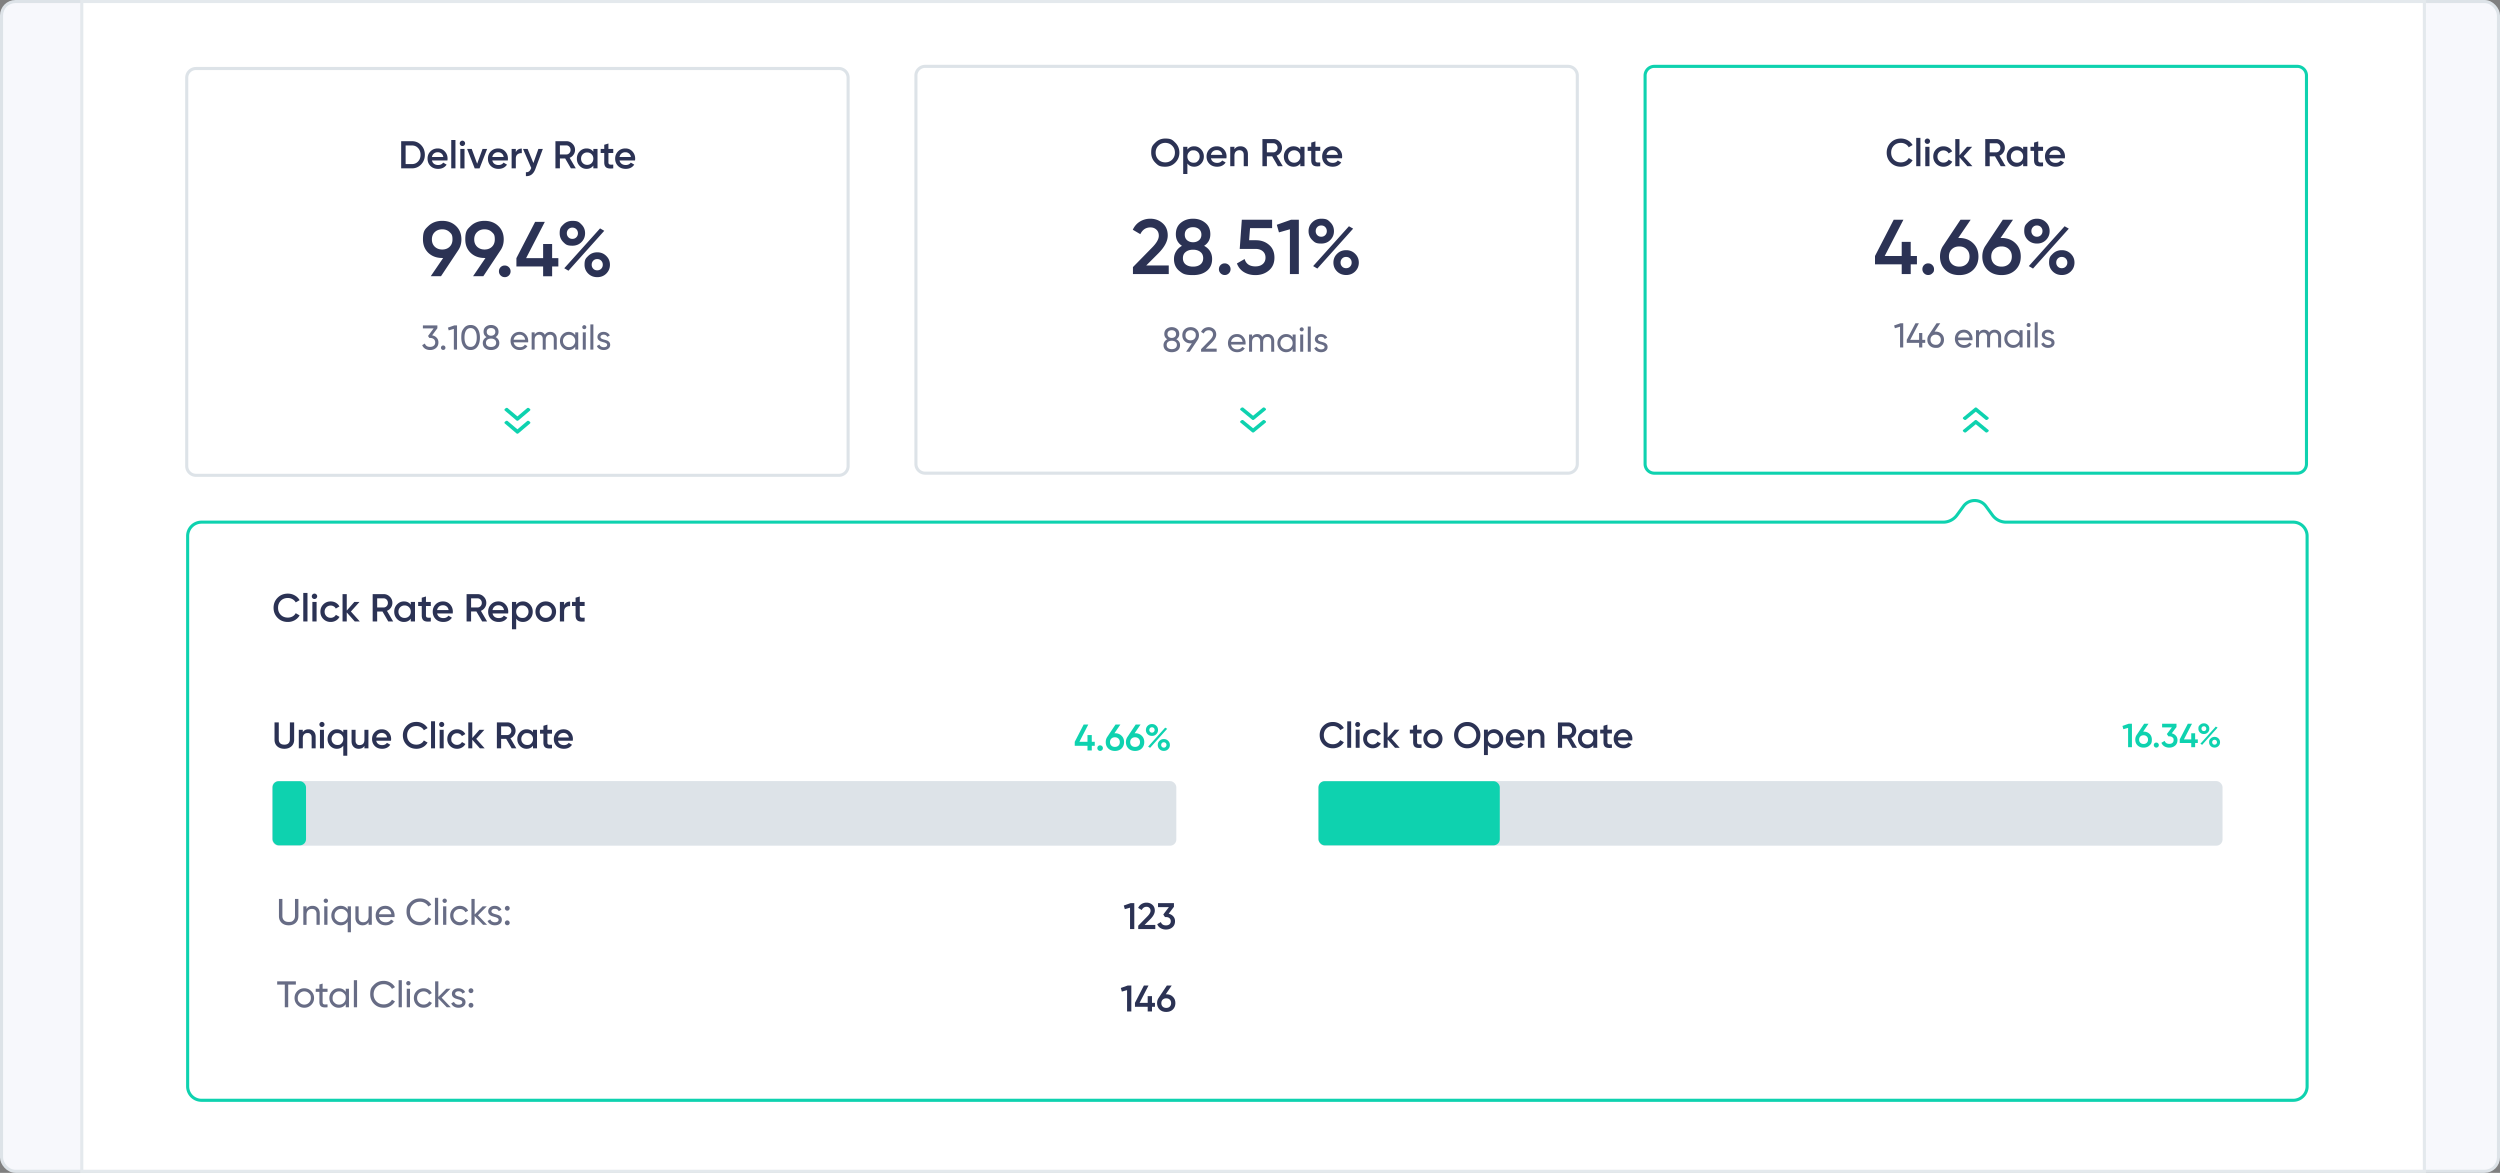 <svg xmlns="http://www.w3.org/2000/svg" width="810" height="380" fill="none"><rect width="100%" height="100%" fill="#808080" stroke="none"/><rect width="809" height="379" x=".5" y=".5" fill="#F7F8FC" stroke="#DDE3E8" rx="4.5"/><path fill="#fff" stroke="#E4E9ED" d="M26.5.5h759v379h-759z"/><path fill="#fff" stroke="#DDE3E8" d="M60.5 25.192a2.995 2.995 0 0 1 2.995-2.995h208.298a2.994 2.994 0 0 1 2.994 2.995v125.817a2.994 2.994 0 0 1-2.994 2.995H63.495a2.995 2.995 0 0 1-2.995-2.995z"/><path fill="#0ED2AF" d="M171.424 132.258a.5.5 0 0 0-.324-.114.5.5 0 0 0-.324.114l-3.135 2.653-3.137-2.656a.5.5 0 0 0-.326-.114.5.5 0 0 0-.324.114l-.274.232a.348.348 0 0 0 0 .549l3.735 3.175a.5.5 0 0 0 .326.124h.001a.5.5 0 0 0 .324-.124l3.732-3.166a.37.37 0 0 0 .135-.278.36.36 0 0 0-.135-.275z"/><path fill="#0ED2AF" d="M171.424 136.448a.5.5 0 0 0-.324-.114.5.5 0 0 0-.324.114l-3.135 2.652-3.137-2.655a.5.5 0 0 0-.326-.114.5.5 0 0 0-.324.114l-.274.232a.348.348 0 0 0 0 .549l3.735 3.175a.5.5 0 0 0 .326.124h.001a.5.5 0 0 0 .324-.124l3.732-3.167a.36.36 0 0 0 .135-.277.36.36 0 0 0-.135-.275z"/><path fill="#676C85" d="M140.014 108.646q.894.168 1.465.772.57.604.57 1.532 0 1.141-.783 1.801-.782.66-1.901.66-.895 0-1.588-.403a2.28 2.28 0 0 1-.984-1.185l.872-.515q.347 1.085 1.7 1.085.727 0 1.186-.38t.458-1.063q0-.682-.458-1.062-.459-.392-1.186-.392h-.268l-.414-.637 1.812-2.449h-3.478v-.973h4.697v.917zm3.586 4.742a.7.7 0 0 1-.515-.212.7.7 0 0 1-.212-.515q0-.301.212-.514a.7.7 0 0 1 .515-.213q.313 0 .514.213a.7.7 0 0 1 .213.514.7.7 0 0 1-.213.515.68.68 0 0 1-.514.212m3.58-7.951h.895v7.828h-1.029v-6.71l-1.666.492-.257-.895zm7.521 6.866q-.794 1.108-2.226 1.108t-2.225-1.108q-.794-1.107-.794-2.952c0-1.845.264-2.214.794-2.953q.794-1.107 2.225-1.107t2.226 1.107q.794 1.108.794 2.953t-.794 2.952m-3.691-.704q.514.794 1.465.794.95 0 1.465-.794.526-.795.526-2.248t-.526-2.248q-.514-.805-1.465-.805-.95 0-1.465.794-.514.793-.514 2.259 0 1.453.514 2.248m9.55-2.382q.57.291.894.783t.325 1.118q0 1.074-.749 1.689-.75.604-1.935.604-1.174 0-1.924-.604-.749-.615-.749-1.689 0-.627.324-1.118.325-.492.895-.783-.962-.604-.962-1.711 0-1.063.705-1.633.715-.582 1.711-.582 1.006 0 1.711.582.716.57.716 1.633 0 1.107-.962 1.711m-1.465-2.93q-.593 0-.996.313-.391.313-.391.928 0 .593.403.928.402.324.984.325.58 0 .984-.325.402-.335.402-.928 0-.615-.391-.928-.392-.313-.995-.313m0 6.128q.749 0 1.196-.346.459-.358.459-1.018 0-.649-.459-.996-.447-.357-1.196-.357-.738 0-1.197.357-.447.347-.447.996 0 .66.447 1.018.459.346 1.197.346m7.322-1.498q.145.749.682 1.163.547.414 1.342.414 1.107 0 1.61-.817l.828.47q-.816 1.263-2.461 1.264-1.33 0-2.169-.828-.828-.839-.828-2.114 0-1.263.817-2.102.816-.839 2.113-.839 1.231 0 2.002.872.783.861.783 2.08 0 .213-.033.437zm1.934-2.472q-.783 0-1.297.447-.514.437-.637 1.175h3.735q-.123-.794-.626-1.208a1.8 1.8 0 0 0-1.175-.414m9.943-.917q.939 0 1.521.615.582.605.581 1.644v3.478h-.973v-3.444q0-.649-.335-1.007-.336-.358-.895-.358-.626 0-1.006.425-.369.414-.369 1.275v3.109h-.973v-3.444q0-.649-.325-1.007-.314-.358-.861-.358-.615 0-1.029.425-.402.425-.402 1.275v3.109h-.973v-5.592h.973v.75q.57-.895 1.666-.895 1.13 0 1.644.951.582-.951 1.756-.951m8.082.145h.973v5.592h-.973v-.962q-.728 1.108-2.114 1.108-1.174 0-2.002-.85-.828-.862-.828-2.092t.828-2.08q.828-.861 2.002-.861 1.386 0 2.114 1.107zm-1.991 4.798q.85 0 1.42-.57.57-.582.571-1.432 0-.85-.571-1.42-.57-.582-1.42-.582-.839 0-1.409.582-.571.57-.571 1.42t.571 1.432q.57.57 1.409.57m4.93-5.815a.64.64 0 0 1-.47-.191.62.62 0 0 1-.19-.458q0-.268.19-.459a.62.62 0 0 1 .47-.201q.269 0 .458.201.19.19.19.459a.62.62 0 0 1-.19.458.62.62 0 0 1-.458.191m-.492 6.609v-5.592h.973v5.592zm2.457 0v-8.164h.973v8.164zm3.285-4.082q0 .325.325.526.324.19.783.313.458.111.917.268.458.146.782.515.325.358.325.928 0 .76-.593 1.219-.582.459-1.499.459-.816 0-1.398-.358a2 2 0 0 1-.827-.951l.839-.481q.134.403.503.638t.883.235q.482 0 .794-.179.314-.19.314-.582 0-.325-.325-.514a2.7 2.7 0 0 0-.783-.314 15 15 0 0 1-.917-.279 1.86 1.86 0 0 1-.783-.515q-.324-.357-.324-.917 0-.726.559-1.196.571-.47 1.421-.47.681 0 1.208.313.536.302.805.85l-.817.459q-.302-.716-1.196-.716a1.2 1.2 0 0 0-.705.201.62.62 0 0 0-.291.548"/><path fill="#2B3254" d="M133.437 45.743q1.811 0 3.007 1.27 1.207 1.272 1.207 3.134 0 1.85-1.207 3.132-1.196 1.271-3.007 1.271h-3.46v-8.807zm0 7.423q1.245 0 2.025-.855.793-.856.793-2.164 0-1.321-.793-2.164-.78-.856-2.025-.856h-2.014v6.04h2.014zm6.515-1.183q.151.718.692 1.108.541.377 1.321.377 1.082 0 1.623-.78l1.12.654q-.931 1.372-2.756 1.372-1.534 0-2.478-.931-.944-.945-.944-2.378 0-1.41.931-2.353.932-.957 2.391-.956 1.383 0 2.264.969.894.968.894 2.352 0 .215-.051.566zm-.013-1.107h3.699q-.138-.767-.641-1.157a1.8 1.8 0 0 0-1.158-.39q-.754 0-1.258.415-.503.415-.642 1.132m6.266 3.674v-9.184h1.359v9.184zm4.22-7.486a.82.82 0 0 1-.604.252.87.87 0 0 1-.616-.252.87.87 0 0 1-.252-.617q0-.352.252-.603a.82.82 0 0 1 .616-.265q.365 0 .617.265a.82.82 0 0 1 .252.603q0 .352-.265.617m-1.283 7.486v-6.29h1.359v6.29zm7.202-6.29h1.484l-2.453 6.29h-1.573l-2.453-6.29h1.484l1.762 4.78zm3.169 3.723q.15.718.692 1.108.54.377 1.321.377 1.082 0 1.623-.78l1.119.654q-.93 1.372-2.755 1.372-1.534 0-2.479-.931-.943-.945-.943-2.378 0-1.41.931-2.353.931-.957 2.39-.956 1.385 0 2.265.969.894.968.893 2.352 0 .215-.05.566zm-.013-1.107h3.699q-.138-.767-.642-1.157a1.8 1.8 0 0 0-1.157-.39q-.755 0-1.258.415-.504.415-.642 1.132m7.625-1.56q.516-1.17 1.938-1.17v1.472q-.78-.05-1.359.378-.579.415-.579 1.383v3.171h-1.359v-6.29h1.359zm7.304-1.056h1.447l-2.415 6.492q-.906 2.44-3.07 2.314v-1.27q.64.038 1.031-.277.39-.302.642-.956l.063-.126-2.667-6.178h1.484l1.875 4.567zm10.551 6.29-1.863-3.208h-1.711v3.208h-1.447v-8.807h3.523q1.183 0 2.001.83.83.818.83 2a2.65 2.65 0 0 1-.49 1.548 2.75 2.75 0 0 1-1.259 1.007l2.001 3.422zm-3.574-7.448v2.944h2.076a1.3 1.3 0 0 0 .982-.428q.402-.428.402-1.044t-.402-1.044a1.3 1.3 0 0 0-.982-.428zm10.832 1.158h1.359v6.29h-1.359v-.906q-.766 1.07-2.202 1.07-1.296 0-2.214-.956-.918-.969-.918-2.353 0-1.397.918-2.353t2.214-.956q1.436 0 2.202 1.057zm-3.409 4.592q.566.566 1.421.566.857 0 1.422-.566.566-.579.566-1.447t-.566-1.435q-.565-.578-1.422-.578-.855 0-1.421.578-.567.567-.567 1.435 0 .867.567 1.447m9.862-3.284h-1.56v3.02q0 .39.176.566.177.163.516.188.352.014.868-.012v1.22q-1.56.189-2.239-.264-.68-.465-.68-1.699v-3.02h-1.157V48.26h1.157v-1.358l1.359-.403v1.761h1.56v1.309zm2.044 2.415q.151.718.692 1.108.541.377 1.321.377 1.082 0 1.623-.78l1.12.654q-.931 1.372-2.756 1.372-1.534 0-2.478-.931-.944-.945-.944-2.378 0-1.41.931-2.353.931-.957 2.391-.956 1.383 0 2.265.969.893.968.893 2.352 0 .215-.05.566zm-.013-1.107h3.699q-.138-.767-.641-1.157a1.8 1.8 0 0 0-1.158-.39q-.754 0-1.258.415-.503.415-.642 1.132m-51.224 26.696q0 2.013-1.057 3.548l-5.561 8.38h-3.322l4.026-5.914h-.302q-2.743 0-4.504-1.66-1.736-1.687-1.736-4.354c0-2.667.579-3.221 1.736-4.328q1.762-1.686 4.504-1.686 2.744 0 4.479 1.686 1.737 1.66 1.737 4.328m-9.562 0q0 1.46.931 2.365.956.906 2.415.906t2.391-.88q.931-.906.931-2.391c0-1.485-.31-1.778-.931-2.365q-.931-.906-2.391-.906t-2.415.906q-.931.88-.931 2.365m23.274 0q0 2.013-1.057 3.548l-5.561 8.38h-3.322l4.026-5.914h-.302q-2.743 0-4.504-1.66-1.736-1.687-1.736-4.354c0-2.667.579-3.221 1.736-4.328q1.762-1.686 4.504-1.686 2.743 0 4.48 1.686 1.736 1.66 1.736 4.328m-9.562 0q0 1.46.931 2.365.956.906 2.415.906t2.391-.88q.931-.906.931-2.391c0-1.485-.31-1.778-.931-2.365q-.931-.906-2.391-.906t-2.415.906q-.931.88-.931 2.365m11.229 11.676a1.82 1.82 0 0 1-1.333.553q-.78 0-1.334-.553a1.82 1.82 0 0 1-.553-1.334q0-.78.528-1.334a1.85 1.85 0 0 1 1.359-.553q.78 0 1.333.553.555.555.554 1.334 0 .78-.554 1.334m16.027-5.612v2.693h-2.013v3.17h-2.919v-3.17h-8.657v-2.693l6.065-11.751h3.145l-6.064 11.751h5.511v-4.58h2.919v4.58zm7.48-5.183q-1.158 1.157-2.919 1.157c-1.761 0-2.156-.386-2.944-1.157q-1.183-1.183-1.183-2.869c0-1.686.395-2.072 1.183-2.844q1.183-1.182 2.944-1.182c1.761 0 2.147.386 2.919 1.157q1.183 1.158 1.183 2.869 0 1.686-1.183 2.869m-2.944-1.057q.805 0 1.308-.529a1.8 1.8 0 0 0 .504-1.283q0-.78-.504-1.309-.502-.528-1.308-.528-.78 0-1.283.528-.504.53-.504 1.309 0 .755.504 1.283.503.53 1.283.529m-2.617 9.512 11.6-12.91 1.359.78-11.6 12.935zm10.694 2.893q-1.76 0-2.944-1.157-1.182-1.183-1.182-2.869c0-1.686.394-2.072 1.182-2.843q1.183-1.183 2.944-1.183 1.737 0 2.919 1.183 1.183 1.158 1.183 2.843t-1.183 2.869q-1.182 1.157-2.919 1.157m-.025-2.214q.805 0 1.309-.528.503-.529.503-1.284 0-.78-.503-1.308-.504-.53-1.309-.529-.78 0-1.283.529-.503.528-.503 1.308 0 .754.503 1.284.503.528 1.283.528"/><path fill="#fff" stroke="#0ED2AF" d="M60.797 173.679a4.5 4.5 0 0 1 4.5-4.5H629.6a5.5 5.5 0 0 0 4.435-2.247l2.142-2.921c1.798-2.452 5.459-2.452 7.257 0l2.142 2.921a5.5 5.5 0 0 0 4.435 2.247h92.991a4.5 4.5 0 0 1 4.5 4.5v178.317a4.5 4.5 0 0 1-4.5 4.5H65.297a4.5 4.5 0 0 1-4.5-4.5z"/><path fill="#2B3254" d="M93.267 201.516q-1.998 0-3.314-1.316-1.316-1.329-1.316-3.277t1.316-3.264q1.316-1.328 3.314-1.328 1.203 0 2.214.569 1.025.57 1.594 1.544l-1.265.733a2.56 2.56 0 0 0-1.037-1.037 2.93 2.93 0 0 0-1.506-.392q-1.416 0-2.302.898-.873.898-.873 2.277t.873 2.278q.886.898 2.302.898a3.07 3.07 0 0 0 1.518-.38 2.55 2.55 0 0 0 1.025-1.05l1.265.721a4.1 4.1 0 0 1-1.581 1.557 4.47 4.47 0 0 1-2.227.569m4.99-.165v-9.235h1.367v9.235zm4.244-7.527a.875.875 0 0 1-1.228 0 .87.87 0 0 1-.253-.62q0-.354.253-.608a.82.82 0 0 1 .62-.265q.368 0 .62.265a.83.83 0 0 1 .253.608.85.85 0 0 1-.265.62m-1.291 7.527v-6.325h1.367v6.325zm5.939.165q-1.43 0-2.391-.962-.95-.961-.949-2.366 0-1.416.949-2.365.962-.962 2.391-.962a3.3 3.3 0 0 1 1.682.443q.76.443 1.139 1.189l-1.177.683a1.57 1.57 0 0 0-.657-.708 1.87 1.87 0 0 0-1-.266q-.836 0-1.404.57-.557.568-.557 1.416 0 .849.557 1.417.569.57 1.404.57a1.9 1.9 0 0 0 1-.266q.455-.266.683-.708l1.176.67q-.404.76-1.164 1.202a3.3 3.3 0 0 1-1.682.443m9.426-.165h-1.632l-2.594-2.922v2.922h-1.366v-8.856h1.366v5.327l2.455-2.796h1.67l-2.784 3.099zm9.219 0-1.873-3.226h-1.72v3.226h-1.455v-8.856h3.542a2.72 2.72 0 0 1 2.012.835 2.72 2.72 0 0 1 .835 2.012q0 .848-.494 1.556-.48.696-1.265 1.012l2.012 3.441zm-3.593-7.489v2.96h2.087q.582 0 .987-.43t.405-1.05-.405-1.05a1.3 1.3 0 0 0-.987-.43zm10.891 1.164h1.367v6.325h-1.367v-.911q-.771 1.076-2.214 1.076-1.303 0-2.226-.962-.924-.974-.924-2.366 0-1.404.924-2.365.923-.962 2.226-.962 1.443 0 2.214 1.063zm-3.428 4.617q.569.57 1.43.57.86 0 1.429-.57.57-.582.569-1.455 0-.872-.569-1.442-.569-.582-1.429-.582t-1.43.582q-.57.57-.569 1.442 0 .873.569 1.455m9.917-3.302h-1.569v3.037q0 .392.178.569.177.165.518.19.354.012.873-.013v1.227q-1.568.19-2.252-.265-.683-.469-.683-1.708v-3.037h-1.164v-1.315h1.164v-1.367l1.366-.405v1.772h1.569zm2.055 2.429q.153.721.696 1.114.544.38 1.329.379 1.088 0 1.632-.784l1.126.658q-.936 1.379-2.771 1.379-1.544 0-2.492-.936-.95-.95-.949-2.392 0-1.416.936-2.365.936-.962 2.404-.962 1.392 0 2.277.974.898.975.898 2.366 0 .215-.05.569zm-.012-1.113h3.719q-.138-.771-.645-1.164a1.82 1.82 0 0 0-1.164-.392q-.76 0-1.265.417-.505.418-.645 1.139m14.6 3.694-1.872-3.226h-1.721v3.226h-1.455v-8.856h3.543q1.189 0 2.011.835.835.823.835 2.012 0 .848-.493 1.556a2.76 2.76 0 0 1-1.265 1.012l2.011 3.441zm-3.593-7.489v2.96h2.088a1.3 1.3 0 0 0 .986-.43q.405-.43.405-1.05t-.405-1.05a1.3 1.3 0 0 0-.986-.43zm6.957 4.908q.153.721.696 1.114.544.38 1.329.379 1.088 0 1.632-.784l1.126.658q-.936 1.379-2.771 1.379-1.544 0-2.492-.936-.95-.95-.949-2.392 0-1.416.936-2.365.936-.962 2.404-.962 1.392 0 2.277.974.898.975.898 2.366 0 .216-.05.569zm-.012-1.113h3.719q-.139-.771-.645-1.164a1.82 1.82 0 0 0-1.164-.392q-.76 0-1.265.417-.505.418-.645 1.139m9.881-2.796q1.303 0 2.227.974.923.962.923 2.353 0 1.405-.923 2.366-.924.962-2.227.962-1.442 0-2.214-1.063v3.429h-1.366v-8.856h1.366v.911q.772-1.076 2.214-1.076m-1.645 4.782q.57.57 1.43.57c.86 0 1.05-.19 1.43-.57q.569-.582.569-1.455 0-.872-.569-1.442-.57-.582-1.43-.582c-.86 0-1.05.194-1.43.582q-.569.57-.569 1.442 0 .873.569 1.455m9.019 1.873q-1.391 0-2.365-.962-.975-.961-.975-2.366 0-1.404.975-2.365.974-.962 2.365-.962 1.405 0 2.366.962.974.961.974 2.365t-.974 2.366q-.961.962-2.366.962m-1.404-1.898q.57.57 1.404.569.835 0 1.405-.569.569-.569.569-1.43 0-.86-.569-1.429a1.9 1.9 0 0 0-1.405-.569q-.834 0-1.404.569-.569.569-.569 1.429t.569 1.43m7.346-3.53q.52-1.176 1.949-1.176v1.48q-.785-.05-1.367.38-.582.417-.582 1.391v3.188h-1.366v-6.325h1.366zm6.649.253h-1.569v3.037q0 .392.177.569.177.165.519.19.354.012.873-.013v1.227q-1.57.19-2.252-.265-.683-.469-.683-1.708v-3.037h-1.164v-1.315h1.164v-1.367l1.366-.405v1.772h1.569z"/><path fill="#676C85" d="M95.802 298.997q-.876.804-2.268.804t-2.28-.804q-.876-.816-.876-2.172v-5.58h1.116v5.532q0 .888.528 1.416.528.516 1.512.516c.984 0 1.16-.172 1.512-.516q.528-.528.528-1.416v-5.532h1.104v5.58q0 1.356-.876 2.172m5.462-5.508q1.056 0 1.692.672.636.66.636 1.8v3.684h-1.044v-3.624q0-.732-.396-1.128-.396-.408-1.092-.408-.78 0-1.26.492-.48.48-.48 1.488v3.18h-1.044v-6h1.044v.864q.636-1.02 1.944-1.02m4.314-.936a.7.7 0 0 1-.504-.204.67.67 0 0 1-.204-.492.67.67 0 0 1 .204-.492.67.67 0 0 1 .504-.216q.288 0 .492.216a.67.67 0 0 1 .204.492.67.67 0 0 1-.204.492.67.67 0 0 1-.492.204m-.528 7.092v-6h1.044v6zm7.605-6h1.044v8.4h-1.044v-3.432q-.78 1.188-2.268 1.188-1.26 0-2.148-.912-.888-.924-.888-2.244t.888-2.232q.888-.924 2.148-.924 1.488 0 2.268 1.188zm-2.136 5.148q.912 0 1.524-.612.612-.624.612-1.536c0-.912-.204-1.116-.612-1.524q-.612-.624-1.524-.624-.9 0-1.512.624-.612.612-.612 1.524c0 .912.204 1.12.612 1.536q.612.612 1.512.612m8.901-5.148h1.044v6h-1.044v-.864q-.636 1.02-1.944 1.02-1.056 0-1.692-.66-.636-.672-.636-1.812v-3.684h1.044v3.624q0 .732.396 1.14.396.396 1.092.396.78 0 1.26-.48.48-.492.48-1.5zm3.366 3.48q.156.804.732 1.248.588.444 1.44.444 1.188 0 1.728-.876l.888.504q-.876 1.356-2.64 1.356-1.428 0-2.328-.888-.888-.9-.888-2.268 0-1.356.876-2.256t2.268-.9q1.32 0 2.148.936.84.924.84 2.232 0 .228-.036.468zm2.076-2.652q-.84 0-1.392.48-.552.468-.684 1.26h4.008q-.132-.852-.672-1.296a1.92 1.92 0 0 0-1.26-.444m11.244 5.328q-1.908 0-3.156-1.26-1.236-1.26-1.236-3.096c0-1.836.412-2.256 1.236-3.096q1.248-1.26 3.156-1.26 1.152 0 2.112.552a3.97 3.97 0 0 1 1.512 1.488l-.972.564q-.36-.696-1.08-1.104a3 3 0 0 0-1.572-.42q-1.452 0-2.376.936-.912.936-.912 2.34 0 1.392.912 2.328.924.936 2.376.936.864 0 1.572-.408.72-.42 1.08-1.104l.972.552a3.97 3.97 0 0 1-1.5 1.5 4.2 4.2 0 0 1-2.124.552m4.815-.156v-8.76h1.044v8.76zm3.165-7.092a.7.7 0 0 1-.504-.204.67.67 0 0 1-.204-.492.67.67 0 0 1 .204-.492.67.67 0 0 1 .504-.216q.288 0 .492.216a.67.67 0 0 1 .204.492.67.67 0 0 1-.204.492.67.67 0 0 1-.492.204m-.528 7.092v-6h1.044v6zm5.456.156q-1.356 0-2.256-.9-.9-.912-.9-2.256t.9-2.244q.9-.912 2.256-.912.888 0 1.596.432.708.42 1.056 1.14l-.876.504a1.77 1.77 0 0 0-.708-.768 2 2 0 0 0-1.068-.288q-.9 0-1.512.612-.6.612-.6 1.524 0 .9.6 1.512.612.612 1.512.612.6 0 1.08-.276.48-.288.732-.768l.888.516a2.96 2.96 0 0 1-1.104 1.14 3.1 3.1 0 0 1-1.596.42m8.807-.156h-1.296l-2.736-2.844v2.844h-1.044v-8.4h1.044v5.052l2.592-2.652h1.344l-2.868 2.904zm1.414-4.38q0 .348.348.564.348.204.84.336.492.12.984.288.492.156.84.552.348.384.348.996 0 .816-.636 1.308-.624.492-1.608.492-.876 0-1.5-.384a2.15 2.15 0 0 1-.888-1.02l.9-.516q.144.432.54.684t.948.252q.516 0 .852-.192.336-.204.336-.624 0-.348-.348-.552a2.9 2.9 0 0 0-.84-.336 15 15 0 0 1-.984-.3 2 2 0 0 1-.84-.552q-.348-.384-.348-.984 0-.78.6-1.284.612-.504 1.524-.504.732 0 1.296.336.576.324.864.912l-.876.492q-.324-.768-1.284-.768-.444 0-.756.216a.66.66 0 0 0-.312.588m5.127-.204a.75.75 0 0 1-.552-.228.75.75 0 0 1-.228-.552q0-.324.228-.552a.75.75 0 0 1 .552-.228q.336 0 .552.228a.75.75 0 0 1 .228.552q0 .324-.228.552a.73.73 0 0 1-.552.228m0 4.716a.75.75 0 0 1-.552-.228.75.75 0 0 1-.228-.552q0-.324.228-.552a.75.75 0 0 1 .552-.228q.336 0 .552.228a.75.75 0 0 1 .228.552q0 .324-.228.552a.73.73 0 0 1-.552.228"/><path fill="#2B3254" d="M94.42 241.816q-.89.792-2.293.792t-2.292-.792q-.888-.804-.888-2.148v-5.616h1.38v5.532q0 .768.444 1.224.456.456 1.356.456t1.344-.456q.456-.456.456-1.224v-5.532h1.38v5.616q0 1.344-.888 2.148zm5.547-5.52q1.032 0 1.668.66t.636 1.812v3.684h-1.296V238.9q0-.672-.36-1.032c-.36-.36-.568-.36-.984-.36q-.684 0-1.104.432-.42.42-.42 1.296v3.216H96.81v-6h1.296v.768q.588-.924 1.86-.924zm4.923-.984a.8.8 0 0 1-.576.24.83.83 0 0 1-.588-.24.83.83 0 0 1-.24-.588q0-.336.24-.576a.78.78 0 0 1 .588-.252.78.78 0 0 1 .588.252q.24.24.24.576t-.252.588m-1.224 7.14v-6h1.296v6zm7.553-6h1.296v8.4h-1.296V241.6q-.732 1.008-2.1 1.008-1.236 0-2.112-.912t-.876-2.244q0-1.32.876-2.232.876-.924 2.112-.924 1.368 0 2.1 1.02zm-3.252 4.38q.54.54 1.356.54c.816 0 .996-.18 1.356-.54q.54-.552.54-1.38t-.54-1.368q-.54-.552-1.356-.552c-.816 0-.996.184-1.356.552q-.54.54-.54 1.368t.54 1.38m10.103-4.38h1.296v6h-1.296v-.768q-.588.924-1.86.924-1.032 0-1.668-.66t-.636-1.812v-3.684h1.296v3.552q0 .672.36 1.032c.36.36.568.36.984.36q.684 0 1.104-.42.42-.432.42-1.308zm3.831 3.552q.144.684.66 1.056.516.36 1.26.36 1.032 0 1.548-.744l1.068.624q-.888 1.308-2.628 1.308-1.464 0-2.364-.888-.9-.9-.9-2.268 0-1.344.888-2.244.888-.912 2.28-.912 1.32 0 2.16.924.852.924.852 2.244 0 .204-.048.54zm-.012-1.056h3.528q-.132-.732-.612-1.104a1.72 1.72 0 0 0-1.104-.372q-.72 0-1.2.396t-.612 1.08m13.032 3.66q-1.896 0-3.144-1.248-1.248-1.26-1.248-3.108t1.248-3.096q1.248-1.26 3.144-1.26 1.14 0 2.1.54.972.54 1.512 1.464l-1.2.696a2.43 2.43 0 0 0-.984-.984 2.8 2.8 0 0 0-1.428-.372q-1.344 0-2.184.852-.828.852-.828 2.16t.828 2.16q.84.852 2.184.852.792 0 1.44-.36.648-.372.972-.996l1.2.684a3.9 3.9 0 0 1-1.5 1.476q-.96.54-2.112.54m4.733-.156v-8.76h1.296v8.76zm4.025-7.14a.8.8 0 0 1-.576.24.83.83 0 0 1-.588-.24.83.83 0 0 1-.24-.588q0-.336.24-.576a.78.78 0 0 1 .588-.252.78.78 0 0 1 .588.252q.24.24.24.576t-.252.588m-1.224 7.14v-6h1.296v6zm5.633.156q-1.356 0-2.268-.912-.9-.912-.9-2.244 0-1.344.9-2.244.912-.912 2.268-.912.876 0 1.596.42t1.08 1.128l-1.116.648a1.5 1.5 0 0 0-.624-.672 1.77 1.77 0 0 0-.948-.252q-.792 0-1.332.54-.528.54-.528 1.344c0 .804.176.984.528 1.344q.54.54 1.332.54.528 0 .948-.252.432-.252.648-.672l1.116.636q-.384.72-1.104 1.14a3.1 3.1 0 0 1-1.596.42m8.941-.156h-1.548l-2.46-2.772v2.772h-1.296v-8.4h1.296v5.052l2.328-2.652h1.584l-2.64 2.94zm8.744 0-1.776-3.06h-1.632v3.06h-1.38v-8.4h3.36q1.128 0 1.908.792.792.78.792 1.908 0 .804-.468 1.476-.456.66-1.2.96l1.908 3.264zm-3.408-7.104v2.808h1.98q.552 0 .936-.408a1.4 1.4 0 0 0 .384-.996 1.4 1.4 0 0 0-.384-.996 1.24 1.24 0 0 0-.936-.408zm10.331 1.104h1.296v6h-1.296v-.864q-.732 1.02-2.1 1.02-1.236 0-2.112-.912-.876-.924-.876-2.244 0-1.332.876-2.244t2.112-.912q1.368 0 2.1 1.008zm-3.252 4.38q.54.54 1.356.54c.816 0 .996-.18 1.356-.54q.54-.552.54-1.38t-.54-1.368q-.54-.552-1.356-.552c-.816 0-.996.184-1.356.552q-.54.54-.54 1.368t.54 1.38m9.406-3.132h-1.488v2.88q0 .372.168.54.168.156.492.18.336.012.828-.012v1.164q-1.488.18-2.136-.252-.648-.444-.648-1.62v-2.88h-1.104v-1.248h1.104v-1.296l1.296-.384v1.68h1.488zm1.949 2.304q.144.684.66 1.056.516.36 1.26.36 1.032 0 1.548-.744l1.068.624q-.888 1.308-2.628 1.308-1.464 0-2.364-.888-.9-.9-.9-2.268 0-1.344.888-2.244.888-.912 2.28-.912 1.32 0 2.16.924.852.924.852 2.244 0 .204-.048.54zm-.012-1.056h3.528q-.132-.732-.612-1.104a1.72 1.72 0 0 0-1.104-.372q-.72 0-1.2.396t-.612 1.08"/><rect width="292.937" height="20.924" x="88.191" y="253.074" fill="#DDE3E8" rx="2"/><rect width="10.844" height="20.785" x="88.309" y="253.105" fill="#0ED2AF" rx="2"/><path fill="#2B3254" d="M365.35 319.32h1.2v8.4h-1.38v-6.924l-1.692.48-.336-1.176zm8.857 5.604v1.284h-.96v1.512h-1.392v-1.512h-4.128v-1.284l2.892-5.604h1.5l-2.892 5.604h2.628v-2.184h1.392v2.184zm3.656-2.784q1.308 0 2.136.804.828.792.828 2.064t-.828 2.076q-.828.792-2.136.792-1.32 0-2.148-.792-.828-.804-.828-2.076 0-.96.504-1.692l2.664-3.996h1.572l-1.92 2.82zm0 4.428q.696 0 1.14-.42.444-.432.444-1.14t-.444-1.128q-.444-.432-1.14-.432-.708 0-1.152.432-.444.42-.444 1.128t.444 1.14q.444.42 1.152.42"/><path fill="#676C85" d="M95.862 317.952v1.056h-2.484v7.344h-1.104v-7.344h-2.472v-1.056zm4.971 7.644q-.924.912-2.244.912t-2.244-.912q-.912-.912-.912-2.244t.912-2.244q.924-.912 2.244-.912t2.244.912.924 2.244-.924 2.244m-2.244-.108q.9 0 1.512-.612t.612-1.524c0-.912-.204-1.116-.612-1.524q-.612-.612-1.512-.612a2.04 2.04 0 0 0-1.5.612q-.612.612-.612 1.524c0 .912.204 1.116.612 1.524a2.04 2.04 0 0 0 1.5.612m7.533-4.128h-1.596v3.252q0 .444.168.636.18.18.54.192.36 0 .888-.024v.936q-1.368.18-2.004-.216-.636-.408-.636-1.524v-3.252h-1.188v-1.008h1.188v-1.368l1.044-.312v1.68h1.596zm5.9-1.008h1.044v6h-1.044v-1.032q-.78 1.188-2.268 1.188-1.26 0-2.148-.912-.888-.924-.888-2.244t.888-2.232q.888-.924 2.148-.924 1.488 0 2.268 1.188zm-2.136 5.148q.912 0 1.524-.612.612-.624.612-1.536c0-.912-.204-1.116-.612-1.524q-.612-.624-1.524-.624-.9 0-1.512.624-.612.612-.612 1.524c0 .912.204 1.12.612 1.536q.612.612 1.512.612m4.761.852v-8.76h1.044v8.76zm9.693.156q-1.908 0-3.156-1.26-1.236-1.26-1.236-3.096c0-1.836.412-2.256 1.236-3.096q1.248-1.26 3.156-1.26 1.152 0 2.112.552a3.97 3.97 0 0 1 1.512 1.488l-.972.564q-.36-.696-1.08-1.104a3 3 0 0 0-1.572-.42q-1.452 0-2.376.936-.912.936-.912 2.34 0 1.392.912 2.328.924.936 2.376.936.864 0 1.572-.408.72-.42 1.08-1.104l.972.552a3.97 3.97 0 0 1-1.5 1.5 4.2 4.2 0 0 1-2.124.552m4.815-.156v-8.76h1.044v8.76zm3.165-7.092a.7.7 0 0 1-.504-.204.67.67 0 0 1-.204-.492.67.67 0 0 1 .204-.492.67.67 0 0 1 .504-.216q.288 0 .492.216a.67.67 0 0 1 .204.492.67.67 0 0 1-.204.492.67.67 0 0 1-.492.204m-.528 7.092v-6h1.044v6zm5.457.156q-1.356 0-2.256-.9-.9-.912-.9-2.256t.9-2.244q.9-.912 2.256-.912.888 0 1.596.432.708.42 1.056 1.14l-.876.504a1.77 1.77 0 0 0-.708-.768 2 2 0 0 0-1.068-.288q-.9 0-1.512.612-.6.612-.6 1.524 0 .9.6 1.512.612.612 1.512.612.6 0 1.08-.276.48-.288.732-.768l.888.516a2.96 2.96 0 0 1-1.104 1.14 3.1 3.1 0 0 1-1.596.42m8.807-.156h-1.296l-2.736-2.844v2.844h-1.045v-8.4h1.045v5.052l2.592-2.652h1.344l-2.868 2.904zm1.413-4.38q0 .348.348.564.348.204.84.336.492.12.984.288.492.156.84.552.348.384.348.996 0 .816-.636 1.308-.624.492-1.608.492-.876 0-1.5-.384a2.15 2.15 0 0 1-.888-1.02l.9-.516q.144.432.54.684t.948.252q.516 0 .852-.192.336-.204.336-.624 0-.348-.348-.552a2.9 2.9 0 0 0-.84-.336 15 15 0 0 1-.984-.3 2 2 0 0 1-.84-.552q-.348-.384-.348-.984 0-.78.6-1.284.612-.504 1.524-.504.732 0 1.296.336.576.324.864.912l-.876.492q-.324-.768-1.284-.768-.444 0-.756.216a.66.66 0 0 0-.312.588m5.128-.204a.75.75 0 0 1-.552-.228.75.75 0 0 1-.228-.552q0-.324.228-.552a.75.75 0 0 1 .552-.228q.336 0 .552.228a.75.75 0 0 1 .228.552q0 .324-.228.552a.73.73 0 0 1-.552.228m0 4.716a.75.75 0 0 1-.552-.228.75.75 0 0 1-.228-.552q0-.324.228-.552a.75.75 0 0 1 .552-.228q.336 0 .552.228a.75.75 0 0 1 .228.552q0 .324-.228.552a.73.73 0 0 1-.552.228"/><path fill="#2B3254" d="M366.311 292.614h1.2v8.4h-1.38v-6.924l-1.692.48-.336-1.176zm2.473 8.4v-1.08l2.928-2.988q1.068-1.068 1.068-1.848 0-.612-.372-.948-.36-.348-.924-.348-1.056 0-1.56 1.044l-1.164-.684q.396-.84 1.116-1.272a3.04 3.04 0 0 1 1.596-.432q1.104 0 1.896.696t.792 1.896q0 1.284-1.428 2.736l-1.896 1.896h3.48v1.332zm9.87-4.968q.912.216 1.476.852.576.624.576 1.572 0 1.26-.852 1.98t-2.088.72a3.4 3.4 0 0 1-1.728-.444 2.53 2.53 0 0 1-1.092-1.296l1.176-.684q.372 1.08 1.644 1.08.72 0 1.14-.36.42-.372.42-.996t-.42-.984-1.14-.36h-.312l-.552-.828 1.812-2.388h-3.516v-1.296h5.16v1.176z"/><path fill="#0ED2AF" d="M354.698 240.353v1.284h-.96v1.512h-1.392v-1.512h-4.128v-1.284l2.892-5.604h1.5l-2.892 5.604h2.628v-2.184h1.392v2.184zm2.377 2.676a.87.87 0 0 1-.636.264.87.87 0 0 1-.636-.264.87.87 0 0 1-.264-.636.88.88 0 0 1 .9-.9q.372 0 .636.264a.87.87 0 0 1 .264.636q0 .372-.264.636m4.162-5.46q1.308 0 2.136.804.828.792.828 2.064t-.828 2.076q-.828.792-2.136.792-1.32 0-2.148-.792-.828-.804-.828-2.076 0-.96.504-1.692l2.664-3.996h1.572l-1.92 2.82zm0 4.428q.696 0 1.14-.42.444-.432.444-1.14t-.444-1.128q-.444-.432-1.14-.432-.708 0-1.152.432-.444.42-.444 1.128t.444 1.14q.444.42 1.152.42m6.539-4.428q1.308 0 2.136.804.828.792.828 2.064t-.828 2.076q-.828.792-2.136.792-1.32 0-2.148-.792-.828-.804-.828-2.076 0-.96.504-1.692l2.664-3.996h1.572l-1.92 2.82zm0 4.428q.696 0 1.14-.42.444-.432.444-1.14t-.444-1.128q-.444-.432-1.14-.432-.708 0-1.152.432-.444.42-.444 1.128t.444 1.14q.444.42 1.152.42m6.86-4.116q-.552.552-1.392.552t-1.404-.552a1.86 1.86 0 0 1-.564-1.368q0-.804.564-1.356.564-.564 1.404-.564t1.392.552q.564.552.564 1.368 0 .804-.564 1.368m-1.404-.504a.82.82 0 0 0 .624-.252.86.86 0 0 0 .24-.612.87.87 0 0 0-.24-.624.82.82 0 0 0-.624-.252.8.8 0 0 0-.612.252.87.87 0 0 0-.24.624q0 .36.24.612t.612.252m-1.248 4.536 5.532-6.156.648.372-5.532 6.168zm5.1 1.38q-.84 0-1.404-.552a1.86 1.86 0 0 1-.564-1.368q0-.804.564-1.356.564-.564 1.404-.564.828 0 1.392.564.564.552.564 1.356t-.564 1.368q-.564.552-1.392.552m-.012-1.056a.82.82 0 0 0 .624-.252.86.86 0 0 0 .24-.612.87.87 0 0 0-.24-.624.82.82 0 0 0-.624-.252.8.8 0 0 0-.612.252.87.87 0 0 0-.24.624q0 .36.24.612t.612.252"/><path fill="#2B3254" d="M431.874 242.449q-1.856 0-3.078-1.222-1.222-1.233-1.222-3.043 0-1.809 1.222-3.031 1.222-1.233 3.078-1.233 1.116 0 2.056.529.951.528 1.48 1.433l-1.175.681a2.4 2.4 0 0 0-.963-.963 2.7 2.7 0 0 0-1.398-.364q-1.316 0-2.138.834-.811.834-.811 2.114 0 1.281.811 2.115.822.834 2.138.834.776 0 1.41-.352.635-.365.951-.975l1.175.669a3.83 3.83 0 0 1-1.468 1.445 4.14 4.14 0 0 1-2.068.529m4.634-.153v-8.576h1.268v8.576zm3.94-6.99a.77.77 0 0 1-.564.235.8.8 0 0 1-.576-.235.8.8 0 0 1-.235-.575.77.77 0 0 1 .235-.564.76.76 0 0 1 .576-.247q.34 0 .576.247a.77.77 0 0 1 .235.564.8.8 0 0 1-.247.575m-1.198 6.99v-5.874h1.268v5.874zm5.514.153q-1.328 0-2.22-.893-.882-.892-.881-2.197 0-1.315.881-2.197.892-.892 2.22-.892a3.04 3.04 0 0 1 1.562.411q.705.411 1.058 1.104l-1.093.634a1.46 1.46 0 0 0-.611-.658 1.73 1.73 0 0 0-.928-.246q-.775 0-1.304.528-.516.529-.517 1.316c-.001.787.173.964.517 1.316q.529.529 1.304.529.517 0 .928-.247.423-.247.635-.658l1.092.623q-.375.705-1.081 1.116a3.04 3.04 0 0 1-1.562.411m8.753-.153h-1.516l-2.408-2.714v2.714h-1.269v-8.223h1.269v4.946l2.279-2.597h1.551l-2.585 2.878zm7.068-4.652h-1.457v2.82q0 .364.165.528.164.153.481.176.33.012.811-.011v1.139q-1.457.177-2.091-.247-.634-.434-.634-1.585v-2.82h-1.081v-1.222h1.081v-1.269l1.268-.375v1.644h1.457zm3.682 4.805q-1.291 0-2.196-.893-.906-.892-.905-2.197 0-1.303.905-2.197.904-.892 2.196-.892 1.305 0 2.197.892.905.894.905 2.197 0 1.305-.905 2.197-.892.893-2.197.893m-1.304-1.762q.529.528 1.304.528c.775 0 .952-.176 1.304-.528q.53-.529.529-1.328 0-.798-.529-1.327a1.77 1.77 0 0 0-1.304-.529 1.77 1.77 0 0 0-1.304.529q-.528.529-.528 1.327 0 .799.528 1.328m15.445.528q-1.234 1.234-3.019 1.234t-3.031-1.234q-1.234-1.245-1.234-3.031 0-1.785 1.234-3.019 1.245-1.245 3.031-1.245 1.785 0 3.019 1.245 1.245 1.234 1.245 3.019t-1.245 3.031m-5.099-.916q.846.834 2.08.834t2.067-.834q.846-.846.846-2.115 0-1.268-.846-2.102-.834-.846-2.067-.846t-2.08.846q-.834.834-.834 2.102 0 1.269.834 2.115m10.819-4.029q1.21 0 2.068.904.857.893.857 2.185 0 1.305-.857 2.197-.858.893-2.068.893-1.34 0-2.056-.987v3.184h-1.269v-8.224h1.269v.846q.717-.999 2.056-.998m-1.527 4.44q.529.53 1.327.529.799 0 1.328-.529.528-.54.528-1.351t-.528-1.339q-.529-.54-1.328-.54-.798 0-1.327.54-.53.529-.529 1.339 0 .811.529 1.351m6.601-.81q.14.67.646 1.033.505.353 1.233.353 1.01 0 1.516-.728l1.045.61q-.869 1.281-2.572 1.281-1.433 0-2.315-.869-.88-.882-.881-2.221 0-1.315.869-2.197.87-.892 2.233-.892 1.292 0 2.114.904.834.904.834 2.197 0 .2-.047.529zm-.012-1.034h3.454q-.13-.717-.599-1.081a1.7 1.7 0 0 0-1.081-.364q-.705 0-1.175.387-.47.388-.599 1.058m8.94-2.596q1.01 0 1.633.646.623.645.623 1.774v3.606h-1.269v-3.477q0-.659-.352-1.011t-.964-.352q-.669 0-1.08.423-.412.411-.412 1.269v3.148h-1.268v-5.874h1.268v.752q.576-.904 1.821-.904m11.329 6.026-1.739-2.996h-1.598v2.996h-1.351v-8.223h3.29a2.52 2.52 0 0 1 1.868.775 2.52 2.52 0 0 1 .775 1.868q0 .787-.458 1.445a2.56 2.56 0 0 1-1.175.94l1.868 3.195zm-3.337-6.955v2.749h1.939q.54 0 .916-.399t.376-.975c0-.576-.125-.709-.376-.975q-.375-.4-.916-.4zm10.114 1.081h1.269v5.874h-1.269v-.846q-.716.999-2.056.999-1.209 0-2.067-.893-.858-.904-.858-2.197 0-1.303.858-2.197.858-.892 2.067-.892 1.34 0 2.056.986zm-3.183 4.288q.528.53 1.327.529.799 0 1.328-.529.528-.54.528-1.351t-.528-1.339q-.529-.54-1.328-.54t-1.327.54q-.53.529-.529 1.339 0 .811.529 1.351m9.209-3.066h-1.457v2.82q0 .364.164.528.165.153.482.176.329.012.811-.011v1.139q-1.458.177-2.091-.247-.635-.434-.635-1.585v-2.82h-1.081v-1.222h1.081v-1.269l1.269-.375v1.644h1.457zm1.908 2.256q.14.67.646 1.033.505.353 1.234.353 1.01 0 1.515-.728l1.046.61q-.87 1.281-2.573 1.281-1.434 0-2.314-.869-.881-.882-.881-2.221 0-1.315.869-2.197.868-.892 2.232-.892 1.292 0 2.115.904.834.904.834 2.197 0 .2-.047.529zm-.012-1.034h3.454q-.13-.717-.599-1.081a1.68 1.68 0 0 0-1.081-.364q-.705 0-1.175.387-.47.388-.599 1.058"/><rect width="292.937" height="20.924" x="427.164" y="253.073" fill="#DDE3E8" rx="2"/><rect width="58.74" height="20.785" x="427.191" y="253.105" fill="#0ED2AF" rx="2"/><path fill="#0ED2AF" d="M689.663 234.499h1.085v7.591h-1.247v-6.257l-1.529.433-.304-1.062zm4.859 2.548q1.182 0 1.931.727.748.716.748 1.865c0 1.149-.25 1.392-.748 1.876q-.749.716-1.931.716-1.192 0-1.941-.716-.748-.726-.748-1.876 0-.867.455-1.529l2.408-3.611h1.42l-1.735 2.548zm0 4.002q.63 0 1.03-.38.402-.39.402-1.03t-.402-1.019q-.4-.391-1.03-.391-.639 0-1.041.391-.4.38-.401 1.019 0 .64.401 1.03.402.38 1.041.38m4.7.932a.8.8 0 0 1-.575.239.78.78 0 0 1-.574-.239.78.78 0 0 1-.239-.574.796.796 0 0 1 .813-.814q.336 0 .575.239a.8.8 0 0 1 .239.575q0 .336-.239.574m4.423-4.381q.825.195 1.334.77.52.564.521 1.421 0 1.138-.77 1.789-.771.651-1.887.651a3.07 3.07 0 0 1-1.562-.401 2.3 2.3 0 0 1-.987-1.172l1.063-.618q.336.976 1.486.976.65 0 1.03-.325.38-.336.38-.9c0-.564-.127-.672-.38-.889q-.38-.326-1.03-.326h-.282l-.499-.748 1.637-2.158h-3.177v-1.171h4.663v1.063zm8.446 1.963v1.16h-.868v1.367h-1.258v-1.367h-3.73v-1.16l2.613-5.064h1.356l-2.614 5.064h2.375v-1.974h1.258v1.974zm3.223-2.234q-.498.5-1.257.499-.759 0-1.269-.499-.51-.51-.51-1.236c0-.726.17-.893.51-1.225q.51-.51 1.269-.51t1.257.499q.51.498.51 1.236 0 .726-.51 1.236m-1.268-.455a.74.74 0 0 0 .564-.228.78.78 0 0 0 .217-.553.8.8 0 0 0-.217-.564.74.74 0 0 0-.564-.228.73.73 0 0 0-.553.228.8.8 0 0 0-.217.564.77.77 0 0 0 .217.553.73.73 0 0 0 .553.228m-1.128 4.099 4.999-5.563.586.336-4.999 5.574zm4.609 1.247q-.759 0-1.269-.499-.51-.51-.51-1.236c0-.726.17-.893.51-1.225q.51-.51 1.269-.51.748 0 1.258.51.509.499.509 1.225t-.509 1.236q-.51.5-1.258.499m-.011-.954a.74.74 0 0 0 .564-.228.78.78 0 0 0 .217-.553.8.8 0 0 0-.217-.564.74.74 0 0 0-.564-.228.73.73 0 0 0-.553.228.8.8 0 0 0-.217.564.77.77 0 0 0 .217.553.73.73 0 0 0 .553.228"/><path fill="#fff" stroke="#DDE3E8" d="M296.758 24.495a2.995 2.995 0 0 1 2.995-2.995H508.05a2.995 2.995 0 0 1 2.995 2.995v125.817a2.995 2.995 0 0 1-2.995 2.995H299.753a2.995 2.995 0 0 1-2.995-2.995z"/><path fill="#676C85" d="M381.118 109.921q.571.291.895.783t.324 1.118q0 1.074-.749 1.689-.749.604-1.935.604-1.174 0-1.923-.604-.75-.615-.75-1.689 0-.626.325-1.118.324-.492.894-.783-.961-.604-.961-1.711 0-1.062.704-1.633.716-.581 1.711-.581 1.007 0 1.712.581.715.57.715 1.633 0 1.107-.962 1.711m-1.465-2.93q-.593 0-.995.313-.391.313-.391.928 0 .593.402.929.403.324.984.324.582 0 .985-.324.402-.336.402-.929 0-.615-.391-.928-.392-.313-.996-.313m0 6.129q.75 0 1.197-.347.459-.358.459-1.018 0-.648-.459-.995-.447-.358-1.197-.358-.738 0-1.196.358-.448.347-.448.995 0 .66.448 1.018.458.347 1.196.347m8.81-4.496q0 .905-.481 1.577h.011l-2.528 3.769h-1.174l1.857-2.74a5 5 0 0 1-.381.022q-1.185 0-1.946-.727-.749-.738-.749-1.901t.749-1.89q.76-.738 1.946-.738 1.187 0 1.935.738.76.726.761 1.89m-3.903-1.186q-.459.448-.459 1.186c0 .738.153.891.459 1.196q.47.448 1.207.448t1.197-.448q.47-.458.47-1.196c0-.738-.153-.888-.459-1.186q-.458-.447-1.208-.447-.738 0-1.207.447m4.587 6.532v-.85l2.762-2.819q1.107-1.107 1.107-1.901 0-.66-.402-1.029a1.4 1.4 0 0 0-.985-.369q-1.106 0-1.61 1.051l-.872-.514q.369-.76 1.017-1.152.66-.391 1.454-.391.985 0 1.711.648.727.649.727 1.745 0 1.185-1.398 2.583l-2.002 1.991h3.546v1.007zm9.711-2.349q.145.75.682 1.163.549.414 1.342.414 1.107 0 1.611-.817l.827.47q-.816 1.264-2.46 1.264-1.331 0-2.17-.828-.827-.838-.827-2.113 0-1.264.816-2.103t2.114-.839q1.23 0 2.002.873.783.86.783 2.08 0 .212-.034.436zm1.935-2.472q-.783 0-1.298.448-.514.436-.637 1.174h3.735q-.123-.794-.626-1.208a1.8 1.8 0 0 0-1.174-.414m9.942-.917q.94 0 1.521.615.582.605.582 1.644v3.479h-.973v-3.445q0-.648-.336-1.007-.335-.357-.894-.357-.627 0-1.007.425-.369.413-.369 1.274v3.11h-.973v-3.445q0-.648-.324-1.007-.313-.357-.861-.357-.617 0-1.029.425-.403.425-.403 1.274v3.11h-.973v-5.592h.973v.749q.57-.895 1.666-.895 1.13 0 1.644.951.582-.951 1.756-.951m8.082.146h.973v5.592h-.973v-.962q-.727 1.107-2.114 1.107a2.7 2.7 0 0 1-2.002-.85q-.827-.861-.827-2.091t.827-2.081q.828-.861 2.002-.861 1.387 0 2.114 1.107zm-1.991 4.798q.85 0 1.421-.571.57-.582.57-1.431t-.57-1.421q-.571-.58-1.421-.581-.839 0-1.409.581-.57.571-.57 1.421 0 .849.57 1.431.57.57 1.409.571m4.93-5.816a.64.64 0 0 1-.469-.19.63.63 0 0 1-.191-.459q0-.268.191-.458a.62.62 0 0 1 .469-.202.6.6 0 0 1 .459.202q.19.19.19.458a.63.63 0 0 1-.19.459.63.63 0 0 1-.459.19m-.492 6.61v-5.592h.973v5.592zm2.458 0v-8.165h.973v8.165zm3.285-4.083q0 .325.324.526.324.19.783.313.459.112.917.269.459.145.783.514.324.358.324.928 0 .761-.593 1.219-.581.459-1.498.459-.816 0-1.398-.358a2 2 0 0 1-.828-.951l.839-.48q.135.402.503.637.37.235.884.235.48 0 .794-.179.313-.19.313-.582 0-.324-.324-.514a2.7 2.7 0 0 0-.783-.313 14 14 0 0 1-.917-.28 1.84 1.84 0 0 1-.783-.514q-.324-.359-.324-.917 0-.727.559-1.197.57-.47 1.42-.47.683 0 1.208.313.537.303.805.85l-.816.459q-.302-.716-1.197-.716-.414 0-.704.201a.62.62 0 0 0-.291.548"/><path fill="#2B3254" d="M380.789 52.698q-1.321 1.321-3.234 1.321c-1.913 0-2.357-.44-3.246-1.32q-1.321-1.335-1.321-3.247c0-1.912.44-2.353 1.321-3.233q1.334-1.334 3.246-1.334c1.912 0 2.353.445 3.234 1.334q1.333 1.32 1.333 3.233 0 1.912-1.333 3.246m-5.461-.981q.906.893 2.227.893t2.215-.893q.906-.906.906-2.265t-.906-2.252q-.894-.906-2.215-.906t-2.227.906q-.893.893-.893 2.252t.893 2.265m11.587-4.316q1.296 0 2.214.97.918.956.919 2.34 0 1.396-.919 2.352-.918.956-2.214.956-1.434 0-2.202-1.056v3.41h-1.359v-8.808h1.359v.906q.768-1.07 2.202-1.07m-1.636 4.756q.567.566 1.422.566c.855 0 1.044-.188 1.422-.566q.566-.579.566-1.447 0-.867-.566-1.434-.567-.579-1.422-.579c-.855 0-1.044.193-1.422.579q-.566.566-.566 1.434 0 .869.566 1.447m7.07-.867q.15.716.692 1.106.54.378 1.321.378 1.082 0 1.623-.78l1.12.654q-.932 1.371-2.756 1.371-1.535 0-2.478-.93-.944-.944-.944-2.379 0-1.41.931-2.352.931-.957 2.39-.957 1.385 0 2.265.97.893.968.893 2.352 0 .213-.05.566zm-.013-1.108h3.699q-.138-.768-.642-1.158a1.8 1.8 0 0 0-1.157-.39q-.755 0-1.258.416-.504.415-.642 1.132m9.575-2.781q1.081 0 1.749.692.667.693.667 1.9v3.863h-1.359v-3.724q0-.705-.377-1.082-.378-.378-1.032-.378-.717 0-1.158.453-.44.441-.44 1.359v3.372h-1.359v-6.291h1.359v.805q.617-.969 1.95-.969m12.133 6.455-1.863-3.209h-1.711v3.209h-1.447v-8.807h3.523q1.183 0 2.001.83.83.818.83 2a2.65 2.65 0 0 1-.49 1.548 2.75 2.75 0 0 1-1.259 1.007l2.001 3.422zm-3.574-7.449v2.945h2.076a1.3 1.3 0 0 0 .982-.428q.402-.427.402-1.044 0-.618-.402-1.045a1.3 1.3 0 0 0-.982-.428zm10.832 1.158h1.359v6.29h-1.359v-.905q-.767 1.07-2.202 1.07-1.296 0-2.214-.957-.918-.969-.919-2.353 0-1.396.919-2.352.918-.957 2.214-.957 1.435 0 2.202 1.057zm-3.41 4.592q.567.566 1.422.566.857 0 1.422-.566.566-.579.566-1.447 0-.867-.566-1.434-.565-.579-1.422-.579-.855 0-1.422.579-.566.566-.566 1.434 0 .869.566 1.447m9.863-3.284h-1.56v3.02q0 .39.176.566.176.164.516.189.352.012.868-.013v1.22q-1.56.19-2.239-.263-.68-.466-.68-1.699v-3.02h-1.157v-1.308h1.157v-1.359l1.359-.403v1.762h1.56zm2.044 2.417q.151.716.692 1.106.541.378 1.321.378 1.082 0 1.623-.78l1.12.654q-.931 1.371-2.756 1.371-1.534 0-2.478-.93-.944-.944-.944-2.379 0-1.41.931-2.352.932-.957 2.391-.957 1.383 0 2.264.97.894.968.894 2.352 0 .213-.051.566zm-.013-1.108h3.699q-.138-.768-.641-1.158a1.8 1.8 0 0 0-1.158-.39q-.754 0-1.258.416-.502.414-.642 1.132m-62.712 38.623V86.54l6.14-6.265q2.24-2.24 2.239-3.876 0-1.283-.78-1.987-.755-.73-1.937-.73-2.215 0-3.272 2.189l-2.441-1.434q.83-1.762 2.341-2.668 1.51-.906 3.346-.906 2.316 0 3.976 1.46t1.661 3.976q0 2.692-2.994 5.737l-3.976 3.976h7.297v2.793zm23.06-9.159q2.592 1.434 2.592 4.277 0 2.416-1.686 3.825-1.686 1.384-4.479 1.384c-2.793 0-3.364-.461-4.505-1.384q-1.686-1.41-1.686-3.825 0-1.359.68-2.466.68-1.132 1.912-1.811-1.988-1.309-1.988-3.725t1.611-3.724q1.61-1.334 3.976-1.334 2.34 0 3.95 1.334 1.636 1.31 1.636 3.724t-2.013 3.725m-3.573-6.04q-1.183 0-1.938.63-.755.629-.755 1.811 0 1.132.755 1.787.78.654 1.938.654 1.132 0 1.912-.654t.78-1.787q0-1.182-.78-1.812-.755-.629-1.912-.629m0 12.783q1.46 0 2.365-.704.906-.73.906-2.038 0-1.31-.906-2.014-.906-.73-2.365-.73-1.485 0-2.391.73-.906.705-.906 2.014t.906 2.038q.906.704 2.391.704m11.589 2.164q-.554.555-1.334.554-.78 0-1.334-.554a1.82 1.82 0 0 1-.553-1.333q0-.78.528-1.334a1.85 1.85 0 0 1 1.359-.553q.78 0 1.334.553.553.555.553 1.334 0 .78-.553 1.333m8.779-10.719q2.516 0 4.252 1.51 1.737 1.485 1.737 4.126 0 2.643-1.787 4.152t-4.378 1.51q-2.09 0-3.699-.956-1.61-.981-2.29-2.818l2.491-1.435q.705 2.39 3.498 2.39 1.484.001 2.365-.754.906-.78.906-2.089t-.881-2.063-2.34-.755h-5.133l.679-9.461h9.814v2.717h-7.147l-.302 3.926zm11.381-6.644h2.516v17.615h-2.894v-14.52l-3.548 1.007-.705-2.466 4.631-1.635zm12.709 6.568q-1.158 1.158-2.919 1.158c-1.761 0-2.156-.386-2.944-1.158q-1.183-1.182-1.183-2.868t1.183-2.844q1.183-1.183 2.944-1.183c1.761 0 2.147.386 2.919 1.158q1.182 1.158 1.183 2.869 0 1.686-1.183 2.868m-2.944-1.057q.805 0 1.308-.528a1.8 1.8 0 0 0 .504-1.283q0-.78-.504-1.309-.502-.528-1.308-.528-.78 0-1.284.528-.503.529-.503 1.309 0 .754.503 1.283.504.528 1.284.528m-2.617 9.512 11.6-12.909 1.359.78-11.6 12.934zm10.694 2.894q-1.76 0-2.944-1.157-1.182-1.183-1.183-2.87 0-1.684 1.183-2.843 1.183-1.182 2.944-1.182 1.737 0 2.919 1.182 1.183 1.158 1.183 2.844t-1.183 2.868q-1.182 1.158-2.919 1.158m-.025-2.214q.805 0 1.309-.529.503-.528.503-1.283 0-.78-.503-1.309-.504-.528-1.309-.528-.78 0-1.283.528-.504.53-.504 1.309 0 .754.504 1.283.503.528 1.283.529"/><path fill="#0ED2AF" d="M409.783 132.124a.5.5 0 0 0-.324-.111.5.5 0 0 0-.324.111L406 134.698l-3.137-2.577a.52.52 0 0 0-.326-.111.5.5 0 0 0-.324.111l-.274.226a.33.33 0 0 0 0 .532l3.735 3.081c.087.071.202.12.326.12h.002c.123 0 .238-.05.324-.12l3.732-3.073a.35.35 0 0 0 .135-.269.34.34 0 0 0-.135-.267z"/><path fill="#0ED2AF" d="M409.783 136.187a.5.5 0 0 0-.324-.111.5.5 0 0 0-.324.111L406 138.761l-3.137-2.577a.5.5 0 0 0-.326-.111.5.5 0 0 0-.324.111l-.274.225a.332.332 0 0 0 0 .533l3.735 3.081c.087.071.202.12.326.12h.002c.123 0 .238-.05.324-.12l3.732-3.073a.35.35 0 0 0 .135-.269.34.34 0 0 0-.135-.267z"/><path fill="#fff" stroke="#0ED2AF" d="M533.012 24.498a2.995 2.995 0 0 1 2.995-2.995h208.297a2.995 2.995 0 0 1 2.995 2.995v125.818a2.995 2.995 0 0 1-2.995 2.995H536.007a2.995 2.995 0 0 1-2.995-2.995z"/><path fill="#2B3254" d="M615.894 54.022q-1.988 0-3.296-1.309-1.31-1.32-1.309-3.259 0-1.937 1.309-3.246 1.308-1.32 3.296-1.32 1.196 0 2.202.565 1.019.567 1.585 1.535l-1.258.73a2.55 2.55 0 0 0-1.032-1.032 2.9 2.9 0 0 0-1.497-.39q-1.409 0-2.29.894-.868.893-.868 2.264 0 1.373.868 2.265.881.893 2.29.893.83 0 1.51-.377.679-.39 1.019-1.044l1.258.717a4.1 4.1 0 0 1-1.573 1.547 4.44 4.44 0 0 1-2.214.567m4.962-.164v-9.185h1.359v9.185zm4.22-7.486a.82.82 0 0 1-.604.252.87.87 0 0 1-.616-.252.87.87 0 0 1-.252-.617q0-.352.252-.604a.82.82 0 0 1 .616-.264.82.82 0 0 1 .617.264q.252.252.252.604t-.265.617m-1.283 7.486v-6.29h1.359v6.29zm5.906.164q-1.422 0-2.378-.957-.944-.956-.944-2.352 0-1.41.944-2.353.956-.957 2.378-.956.918 0 1.673.44t1.133 1.183l-1.17.679a1.57 1.57 0 0 0-.655-.705 1.85 1.85 0 0 0-.994-.264q-.83 0-1.396.566-.554.567-.554 1.41t.554 1.409q.566.566 1.396.566.554 0 .994-.264.453-.264.68-.705l1.17.667a3 3 0 0 1-1.158 1.195 3.26 3.26 0 0 1-1.673.44zm9.374-.164h-1.623l-2.579-2.906v2.906h-1.359v-8.807h1.359v5.297l2.441-2.78h1.66l-2.768 3.082zm9.168 0-1.862-3.208h-1.711v3.208h-1.447v-8.807h3.523a2.7 2.7 0 0 1 2 .83q.83.818.83 2a2.65 2.65 0 0 1-.49 1.548 2.75 2.75 0 0 1-1.258 1.007l2 3.422zm-3.573-7.448v2.944h2.076q.577 0 .981-.428a1.47 1.47 0 0 0 .403-1.044q0-.617-.403-1.045a1.3 1.3 0 0 0-.981-.427zm10.831 1.157h1.359v6.291h-1.359v-.906q-.767 1.07-2.201 1.07-1.297 0-2.215-.957-.918-.968-.918-2.352 0-1.397.918-2.353t2.215-.956q1.434 0 2.201 1.056zm-3.409 4.593q.566.566 1.421.566.856-.001 1.422-.566.567-.58.566-1.447 0-.869-.566-1.435-.565-.579-1.422-.578-.855 0-1.421.578-.567.567-.567 1.435 0 .867.567 1.447m9.862-3.284h-1.56v3.02q0 .39.176.565.177.164.516.19.352.01.868-.013v1.22q-1.56.189-2.239-.264-.68-.466-.68-1.699v-3.02h-1.157v-1.308h1.157v-1.359l1.359-.402v1.761h1.56zm2.044 2.415q.151.717.692 1.108.541.377 1.321.377 1.083 0 1.623-.78l1.12.654q-.931 1.372-2.755 1.372-1.536 0-2.479-.931-.944-.945-.944-2.378 0-1.41.931-2.353.931-.957 2.391-.956 1.385 0 2.265.968.893.969.893 2.353 0 .214-.05.566zm-.012-1.107h3.699q-.14-.767-.642-1.157a1.8 1.8 0 0 0-1.158-.39q-.754 0-1.258.415-.503.415-.641 1.132"/><path fill="#676C85" d="M615.749 104.741h.895v7.828h-1.029v-6.71l-1.666.492-.258-.894zm8.024 5.368v.973h-.951v1.487h-1.04v-1.487h-3.992v-.973l2.807-5.368h1.118l-2.807 5.368h2.874v-2.214h1.04v2.214zm3.386-2.662q1.174 0 1.935.738.76.728.76 1.89 0 1.164-.76 1.902c-.76.738-1.152.738-1.935.738q-1.185 0-1.946-.738-.749-.738-.749-1.902 0-.905.47-1.565l2.516-3.769h1.185l-1.845 2.729q.246-.023.369-.023m-1.208 3.825q.47.447 1.208.447c.738 0 .891-.149 1.197-.447q.47-.458.469-1.197 0-.738-.469-1.185-.459-.447-1.197-.447-.749 0-1.208.447t-.458 1.185q0 .739.458 1.197m8.434-1.051q.145.749.682 1.163.548.414 1.342.414 1.107 0 1.611-.817l.827.47q-.816 1.264-2.46 1.264-1.332 0-2.17-.828-.828-.839-.828-2.114 0-1.263.817-2.102.816-.839 2.114-.839 1.23 0 2.001.872.783.862.783 2.081 0 .212-.033.436zm1.935-2.472q-.783 0-1.298.448-.514.436-.637 1.174h3.735q-.123-.794-.626-1.208a1.8 1.8 0 0 0-1.174-.414m9.942-.917q.939 0 1.521.615.582.604.582 1.644v3.478h-.973v-3.444q0-.649-.336-1.007t-.895-.358q-.626 0-1.006.425-.369.414-.369 1.275v3.109h-.973v-3.444q0-.649-.325-1.007-.312-.358-.861-.358-.615 0-1.029.425-.402.426-.402 1.275v3.109h-.973v-5.591h.973v.749q.57-.895 1.666-.895 1.13 0 1.644.951.582-.951 1.756-.951m8.082.146h.973v5.591h-.973v-.961q-.727 1.107-2.114 1.107-1.174 0-2.002-.85-.827-.86-.827-2.092 0-1.23.827-2.08.828-.861 2.002-.861 1.387 0 2.114 1.107zm-1.991 4.797q.85 0 1.42-.57.571-.582.571-1.432t-.571-1.42q-.57-.582-1.42-.581-.839 0-1.409.581-.57.57-.57 1.42t.57 1.432q.57.57 1.409.57m4.93-5.815a.64.64 0 0 1-.47-.19.63.63 0 0 1-.19-.459q0-.269.19-.458a.62.62 0 0 1 .47-.202q.269 0 .459.202.19.19.19.458a.63.63 0 0 1-.19.459.63.63 0 0 1-.459.19m-.492 6.609v-5.591h.973v5.591zm2.457 0v-8.164h.973v8.164zm3.286-4.082q0 .325.324.526.324.19.783.313.458.112.917.269.457.144.783.514.324.358.324.928 0 .761-.593 1.219-.581.459-1.498.459-.817 0-1.398-.358a2 2 0 0 1-.828-.951l.839-.481q.134.403.503.638.37.235.884.235.48 0 .794-.179.312-.19.313-.582 0-.324-.325-.514a2.7 2.7 0 0 0-.782-.313 14 14 0 0 1-.917-.28 1.84 1.84 0 0 1-.783-.514q-.325-.359-.325-.917 0-.728.56-1.197.57-.47 1.42-.47.682 0 1.208.313.537.303.805.85l-.816.459q-.303-.716-1.197-.716a1.2 1.2 0 0 0-.705.201.62.62 0 0 0-.29.548"/><path fill="#2B3254" d="M621.088 82.942v2.692h-2.013v3.17h-2.919v-3.17H607.5v-2.692l6.064-11.752h3.146l-6.065 11.752h5.511v-4.58h2.919v4.58zm4.985 5.611a1.82 1.82 0 0 1-1.334.554 1.82 1.82 0 0 1-1.334-.554 1.82 1.82 0 0 1-.553-1.334q0-.78.528-1.333a1.85 1.85 0 0 1 1.359-.554q.78 0 1.334.554.553.553.553 1.333c0 .78-.184.965-.553 1.334m8.728-11.449q2.743 0 4.479 1.686 1.737 1.66 1.737 4.328 0 2.667-1.737 4.353-1.736 1.66-4.479 1.66-2.767 0-4.504-1.66-1.736-1.686-1.736-4.353 0-2.013 1.057-3.548l5.586-8.38h3.296l-4.026 5.914zm0 9.285q1.46 0 2.391-.88.931-.908.931-2.391 0-1.485-.931-2.366-.932-.906-2.391-.906-1.484 0-2.415.906-.931.88-.931 2.366 0 1.484.931 2.39.93.88 2.415.88zm13.713-9.285q2.742 0 4.479 1.686 1.736 1.66 1.736 4.328 0 2.667-1.736 4.353-1.737 1.66-4.479 1.66-2.769 0-4.505-1.66-1.736-1.686-1.736-4.353 0-2.013 1.057-3.548l5.586-8.38h3.297l-4.027 5.914zm0 9.285q1.459 0 2.39-.88.931-.908.931-2.391 0-1.485-.931-2.366-.931-.906-2.39-.906-1.485 0-2.416.906-.931.88-.931 2.366 0 1.484.931 2.39.931.88 2.416.88zm14.384-8.631q-1.157 1.157-2.919 1.157-1.76 0-2.944-1.157-1.182-1.183-1.183-2.869c-.001-1.686.395-2.072 1.183-2.843q1.183-1.183 2.944-1.183 1.762 0 2.919 1.158 1.183 1.157 1.183 2.868 0 1.686-1.183 2.869m-2.944-1.057q.805 0 1.309-.528.503-.529.503-1.284 0-.78-.503-1.308-.504-.53-1.309-.529-.78 0-1.283.529-.504.528-.504 1.308 0 .755.504 1.284.503.528 1.283.528m-2.617 9.512 11.6-12.91 1.359.781-11.6 12.934zm10.695 2.894q-1.762 0-2.945-1.158-1.182-1.183-1.182-2.869c0-1.686.394-2.071 1.182-2.843q1.183-1.183 2.945-1.183 1.736 0 2.918 1.183 1.183 1.158 1.183 2.843t-1.183 2.869q-1.182 1.158-2.918 1.158m-.026-2.215q.805 0 1.309-.528.503-.529.503-1.284 0-.78-.503-1.308-.504-.529-1.309-.529-.78 0-1.283.529-.503.528-.503 1.308 0 .755.503 1.284.504.528 1.283.528"/><path fill="#0ED2AF" d="M643.943 140.03a.5.5 0 0 1-.323.111.5.5 0 0 1-.324-.111l-3.136-2.573-3.137 2.576a.5.5 0 0 1-.325.111.5.5 0 0 1-.324-.111l-.275-.225c-.179-.147-.179-.387 0-.532l3.736-3.08a.5.5 0 0 1 .325-.121h.002a.52.52 0 0 1 .324.121l3.732 3.071a.35.35 0 0 1 .135.269.34.34 0 0 1-.135.268z"/><path fill="#0ED2AF" d="M643.943 135.968a.5.5 0 0 1-.323.11.5.5 0 0 1-.324-.11l-3.136-2.574-3.137 2.576a.5.5 0 0 1-.325.111.5.5 0 0 1-.324-.111l-.275-.225a.33.33 0 0 1 0-.532l3.736-3.08a.52.52 0 0 1 .325-.12h.002a.52.52 0 0 1 .324.12l3.732 3.072a.35.35 0 0 1 .135.268.34.34 0 0 1-.135.268z"/></svg>